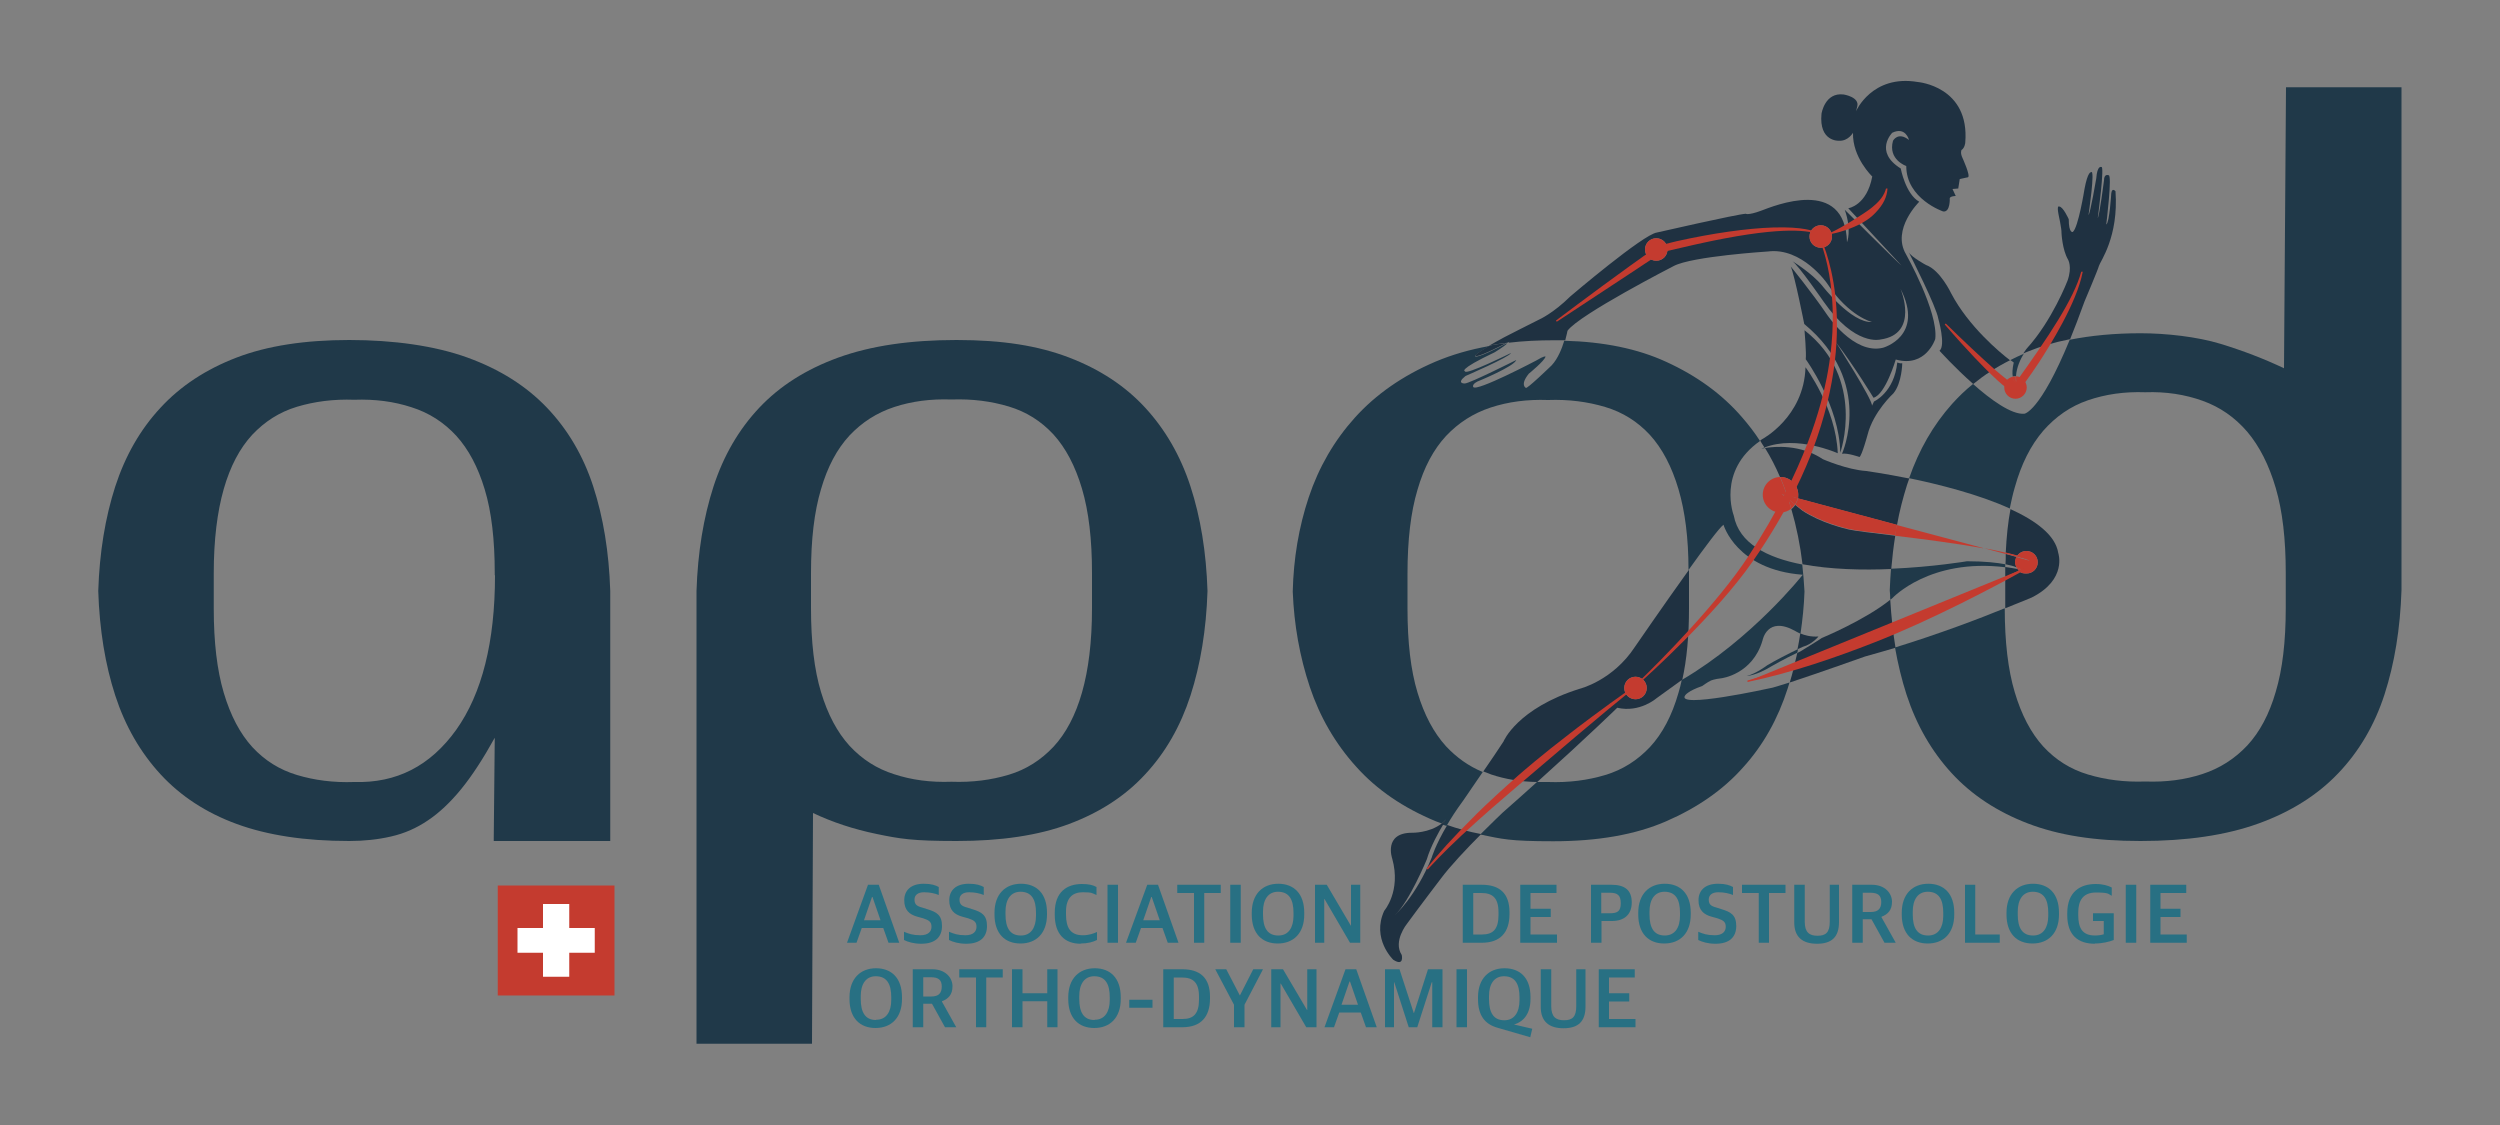 <svg xmlns="http://www.w3.org/2000/svg" id="Calque_1" viewBox="0 0 1000 450"><rect x="0" y="0" width="1000" height="450" fill="#808080" stroke="none"/><defs><style>      .st0 {        fill: #1f3141;      }      .st0, .st1, .st2, .st3 {        fill-rule: evenodd;      }      .st1, .st4 {        fill: #287083;      }      .st2, .st5 {        fill: #c43b2f;      }      .st3 {        fill: #203949;      }      .st6 {        fill: #fff;      }    </style></defs><path class="st1" d="M348.9,358.8h.1l3.2,9.3h-6.6l3.2-9.3ZM338.7,377.1h3.9l2.1-5.9h8.6l2.1,5.9h4.3l-8.2-23.2h-4.3l-8.4,23.2Z"></path><path class="st1" d="M368.5,377.5c5.6,0,8.3-2.7,8.3-7.1s-2.2-5.6-5.8-6.7l-2.2-.7c-2.3-.6-3-1.4-3-3.2s1.4-2.9,3.8-2.9,4.5.5,5.9,1.1v-3.2c-1.3-.7-2.9-1.3-6-1.3-5.2,0-7.8,2.7-7.8,6.6s2,5.7,5.3,6.6l2.2.6c2.5.8,3.4,1.5,3.4,3.4s-1.3,3.4-4.4,3.4-4.7-.6-6.6-1.4v3.3c1.6.8,3.9,1.5,6.9,1.5Z"></path><path class="st1" d="M386.5,377.5c5.6,0,8.3-2.7,8.3-7.1s-2.2-5.6-5.8-6.7l-2.2-.7c-2.3-.6-3-1.4-3-3.2s1.4-2.9,3.8-2.9,4.5.5,5.9,1.1v-3.2c-1.3-.7-2.9-1.3-6-1.3-5.2,0-7.8,2.7-7.8,6.6s2,5.7,5.3,6.6l2.2.6c2.5.8,3.4,1.5,3.4,3.4s-1.3,3.4-4.4,3.4-4.7-.6-6.6-1.4v3.3c1.6.8,3.9,1.5,6.9,1.5Z"></path><path class="st1" d="M408.3,374.2c-4.4,0-6.1-3.2-6.1-8.4v-1.2c0-4.7,2-7.9,6-7.9,4.5,0,6.2,3.2,6.2,8.4v1.2c0,4.7-2,7.9-6,7.9ZM408.2,377.4c6.3,0,10.6-4.1,10.6-11.6v-.7c0-7.7-4.2-11.6-10.4-11.6s-10.6,4.1-10.6,11.6v.7c0,7.7,4.2,11.6,10.4,11.6Z"></path><path class="st1" d="M432.3,377.4c2.8,0,4.9-.6,6.5-1.4v-3.2c-1.4.6-3.1,1.3-5.7,1.3-4.9,0-6.7-3-6.7-8.3v-1.2c0-5.5,2.7-7.7,6.7-7.7s3.7.4,5.5,1.1v-3.2c-1.4-.8-3.2-1.2-5.8-1.2-6,0-10.9,3.1-10.9,11.5v.8c0,7.8,4,11.6,10.4,11.6Z"></path><rect class="st4" x="443" y="353.9" width="4.2" height="23.2"></rect><path class="st1" d="M460.6,358.8h.1l3.2,9.3h-6.6l3.2-9.3ZM450.4,377.1h3.9l2.1-5.9h8.6l2.1,5.9h4.3l-8.2-23.2h-4.3l-8.5,23.2Z"></path><polygon class="st1" points="477.6 377.1 481.7 377.1 481.7 357.2 488.3 357.2 488.3 353.9 470.9 353.9 470.9 357.2 477.6 357.2 477.6 377.1"></polygon><rect class="st4" x="492.1" y="353.9" width="4.2" height="23.2"></rect><path class="st1" d="M511.3,374.2c-4.4,0-6.1-3.2-6.1-8.4v-1.2c0-4.7,2-7.9,6-7.9,4.5,0,6.2,3.2,6.2,8.4v1.2c0,4.7-2,7.9-6,7.9ZM511.1,377.4c6.3,0,10.6-4.1,10.6-11.6v-.7c0-7.7-4.2-11.6-10.4-11.6s-10.6,4.1-10.6,11.6v.7c0,7.7,4.2,11.6,10.4,11.6Z"></path><polygon class="st1" points="526 377.1 529.7 377.1 529.7 359.6 529.8 359.6 540 377.1 544.1 377.1 544.1 353.9 540.4 353.9 540.4 370.2 540.3 370.2 530.7 353.9 526 353.9 526 377.1"></polygon><path class="st1" d="M589.3,373.8v-16.6h3.2c4.4,0,6.9,1.8,6.9,7.7v1.1c0,5.6-2.1,7.8-6.6,7.8h-3.5ZM585.1,377.1h7.6c7.4,0,11.1-4.1,11.1-11.5v-.7c0-7.6-4-11-11.1-11h-7.6v23.2Z"></path><polygon class="st1" points="608.1 377.1 622.8 377.1 622.8 373.8 612.2 373.8 612.2 366.8 620.3 366.8 620.3 363.5 612.2 363.5 612.2 357.2 622.6 357.2 622.6 353.9 608.1 353.9 608.1 377.1"></polygon><path class="st1" d="M640.5,365.3v-8.2h3.5c3.1,0,4.3,1.1,4.3,4.2s-1.2,4-4.3,4h-3.4ZM636.4,377.1h4.2v-8.7h4.2c4.8,0,7.9-2.5,7.9-7.4s-2.7-7.1-8.2-7.1h-8.1v23.2Z"></path><path class="st1" d="M665.9,374.2c-4.4,0-6.1-3.2-6.1-8.4v-1.2c0-4.7,2-7.9,6-7.9,4.5,0,6.2,3.2,6.2,8.4v1.2c0,4.7-2,7.9-6.1,7.9ZM665.7,377.4c6.3,0,10.6-4.1,10.6-11.6v-.7c0-7.7-4.2-11.6-10.4-11.6s-10.6,4.1-10.6,11.6v.7c0,7.7,4.2,11.6,10.4,11.6Z"></path><path class="st1" d="M686.2,377.5c5.6,0,8.3-2.7,8.3-7.1s-2.2-5.6-5.8-6.7l-2.2-.7c-2.3-.6-3-1.4-3-3.2s1.4-2.9,3.8-2.9,4.5.5,5.9,1.1v-3.2c-1.3-.7-2.9-1.3-6-1.3-5.2,0-7.8,2.7-7.8,6.6s2,5.7,5.3,6.6l2.2.6c2.5.8,3.4,1.5,3.4,3.4s-1.3,3.4-4.4,3.4-4.7-.6-6.6-1.4v3.3c1.6.8,3.9,1.5,6.9,1.5Z"></path><polygon class="st1" points="703.5 377.1 707.6 377.1 707.6 357.2 714.2 357.2 714.2 353.9 696.8 353.9 696.8 357.2 703.5 357.2 703.5 377.1"></polygon><path class="st1" d="M726.8,377.5c5.9,0,8.8-2.7,8.8-8.7v-14.9h-3.7v14.8c0,4.3-1.6,5.6-4.9,5.6s-5.1-1.4-5.1-5.6v-14.8h-4.2v15.1c0,5.7,3.2,8.5,9.1,8.5Z"></path><path class="st1" d="M745.1,364.8v-7.7h3.1c3,0,4.3,1.1,4.3,3.7s-1.2,4-4.2,4h-3.2ZM740.9,377.1h4.2v-9.4h3.5l5.2,9.4h4.5l-5.7-10.2v-.2c2.6-1,4.2-2.7,4.2-6s-2.7-6.8-8.1-6.8h-7.8v23.2Z"></path><path class="st1" d="M771.2,374.2c-4.4,0-6.1-3.2-6.1-8.4v-1.2c0-4.7,2-7.9,6-7.9,4.5,0,6.2,3.2,6.2,8.4v1.2c0,4.7-2,7.9-6,7.9ZM771.1,377.4c6.3,0,10.6-4.1,10.6-11.6v-.7c0-7.7-4.2-11.6-10.4-11.6s-10.6,4.1-10.6,11.6v.7c0,7.7,4.2,11.6,10.4,11.6Z"></path><polygon class="st1" points="786 377.1 799.9 377.1 799.9 373.8 790.1 373.8 790.1 353.9 786 353.9 786 377.1"></polygon><path class="st1" d="M813.2,374.2c-4.4,0-6.1-3.2-6.1-8.4v-1.2c0-4.7,2-7.9,6-7.9,4.5,0,6.2,3.2,6.2,8.4v1.2c0,4.7-2,7.9-6,7.9ZM813,377.4c6.3,0,10.6-4.1,10.6-11.6v-.7c0-7.7-4.2-11.6-10.4-11.6s-10.6,4.1-10.6,11.6v.7c0,7.7,4.2,11.6,10.4,11.6Z"></path><path class="st1" d="M837.9,377.4c3.1,0,5.8-.7,7.6-1.4v-10.7h-8.3v3.1h4.3v5.3c-.8.3-2.2.5-3.5.5-5.4,0-6.7-3.4-6.7-8.2v-1c0-4.4,1.6-8,7.1-8s4.9.7,6.3,1.3v-3.3c-1.4-.7-3.4-1.4-6.4-1.4-6,0-11.4,2.9-11.4,11.7v.7c0,8.1,4.3,11.5,11.1,11.5Z"></path><rect class="st4" x="850.3" y="353.9" width="4.2" height="23.2"></rect><polygon class="st1" points="860.1 377.1 874.7 377.1 874.7 373.8 864.2 373.8 864.2 366.8 872.2 366.8 872.2 363.5 864.2 363.5 864.2 357.2 874.5 357.2 874.5 353.9 860.1 353.9 860.1 377.1"></polygon><path class="st1" d="M350.4,408c-4.4,0-6.1-3.2-6.1-8.4v-1.2c0-4.7,2-7.9,6-7.9,4.5,0,6.2,3.2,6.2,8.4v1.1c0,4.7-2,7.9-6,7.9ZM350.2,411.2c6.3,0,10.6-4.1,10.6-11.6v-.7c0-7.7-4.2-11.6-10.4-11.6s-10.6,4.1-10.6,11.6v.7c0,7.7,4.2,11.6,10.4,11.6Z"></path><path class="st1" d="M369.3,398.6v-7.7h3.1c3,0,4.3,1.1,4.3,3.7s-1.2,4-4.2,4h-3.2ZM365.1,410.9h4.2v-9.4h3.5l5.2,9.4h4.5l-5.7-10.2v-.2c2.6-1,4.2-2.7,4.2-6s-2.7-6.8-8.1-6.8h-7.8v23.2Z"></path><polygon class="st1" points="390.4 410.9 394.5 410.9 394.5 391 401.1 391 401.1 387.7 383.7 387.7 383.7 391 390.4 391 390.4 410.9"></polygon><polygon class="st1" points="404.8 410.9 409 410.9 409 400.5 418.9 400.5 418.9 410.9 423 410.9 423 387.7 418.9 387.7 418.9 397.3 409 397.3 409 387.7 404.8 387.7 404.8 410.9"></polygon><path class="st1" d="M437.8,408c-4.4,0-6.1-3.2-6.1-8.4v-1.2c0-4.7,2-7.9,6-7.9,4.5,0,6.2,3.2,6.2,8.4v1.1c0,4.7-2,7.9-6,7.9ZM437.7,411.2c6.3,0,10.6-4.1,10.6-11.6v-.7c0-7.7-4.2-11.6-10.4-11.6s-10.6,4.1-10.6,11.6v.7c0,7.7,4.2,11.6,10.4,11.6Z"></path><rect class="st4" x="451.7" y="399.9" width="9.3" height="3.2"></rect><path class="st1" d="M469.5,407.6v-16.6h3.2c4.4,0,6.9,1.8,6.9,7.7v1.1c0,5.6-2.1,7.8-6.6,7.8h-3.5ZM465.3,410.9h7.6c7.4,0,11.1-4.1,11.1-11.5v-.7c0-7.6-4-11-11.1-11h-7.6v23.2Z"></path><polygon class="st1" points="493.6 410.9 497.8 410.9 497.8 401.9 505.2 387.7 501.3 387.7 496 398.1 495.9 398.1 490.5 387.7 486.1 387.7 493.6 401.9 493.6 410.9"></polygon><polygon class="st1" points="508.5 410.9 512.2 410.9 512.2 393.4 512.3 393.4 522.5 410.9 526.6 410.9 526.6 387.7 522.9 387.7 522.9 404 522.8 404 513.2 387.7 508.5 387.7 508.5 410.9"></polygon><path class="st1" d="M539.9,392.6h.1l3.2,9.3h-6.6l3.2-9.3ZM529.7,410.9h3.9l2.1-5.9h8.6l2.1,5.9h4.3l-8.2-23.2h-4.3l-8.4,23.2Z"></path><polygon class="st1" points="554 410.9 557.6 410.9 557.6 392.9 557.7 392.9 563.5 410.9 566.9 410.9 572.7 392.9 572.9 392.9 572.9 410.9 577 410.9 577 387.7 571.2 387.7 565.6 405.2 565.5 405.2 559.8 387.7 554 387.7 554 410.9"></polygon><rect class="st4" x="582.6" y="387.7" width="4.2" height="23.2"></rect><path class="st1" d="M601.7,408.1c-4.4,0-6.1-3.2-6.1-8.5v-1.2c0-4.7,2-7.9,6-7.9,4.5,0,6.2,3.2,6.2,8.4v1.2c0,4.7-2,8-6,8ZM612.2,399.5v-.7c0-7.7-4.2-11.5-10.4-11.5s-10.6,4.1-10.6,11.6v.7c0,6.8,2.9,10.1,7.8,11.5l13.1,3.8.8-3.4-7.3-1.7c4.1-1.2,6.6-4.6,6.6-10.3Z"></path><path class="st1" d="M625.4,411.3c5.9,0,8.8-2.7,8.8-8.7v-14.9h-3.7v14.8c0,4.3-1.6,5.6-4.9,5.6s-5.1-1.4-5.1-5.6v-14.8h-4.2v15.1c0,5.7,3.2,8.5,9.1,8.5Z"></path><polygon class="st1" points="639.5 410.9 654.2 410.9 654.2 407.6 643.6 407.6 643.6 400.6 651.7 400.6 651.7 397.3 643.6 397.3 643.6 391 653.9 391 653.9 387.7 639.5 387.7 639.5 410.9"></polygon><path class="st3" d="M756.1,239.9c0-1.3-.1-2.5-.2-3.8.1-2.9.3-5.8.5-8.6,16.8-.7,30.4-3,30.4-3,7.2,0,12.1.6,15.3,1.2,0,.4,0,.8,0,1.2-30.2-3.7-45.1,12.3-45.1,12.3-.3.3-.6.5-.9.7Z"></path><path class="st3" d="M763.6,191.4c4-11.5,9.7-21.4,17.2-29.8,2.6-2.9,5.4-5.6,8.4-8,7.1,6.3,15.4,12.3,20.5,11.9,0,0,6.2-.4,18.2-29.6,8.5-1.7,18-2.6,28.3-2.6s22.7,1.4,31.9,4.2c9.2,2.8,17.7,6.1,25.5,9.8l.8-112.4h46.2v201.1c-.5,15.5-2.8,29.4-6.8,41.8-4,12.3-10.2,22.8-18.5,31.5-8.3,8.7-18.9,15.4-31.9,20.1-13,4.7-28.7,7-47.2,7s-32.7-2.3-45-7c-12.3-4.7-22.5-11.4-30.5-20.1-8-8.7-14.1-19.2-18.1-31.5-1.9-5.9-3.4-12.1-4.6-18.8,17.2-5.3,33.7-11.5,43.9-15.7,0,13.3,1.3,24.6,4,33.6,2.7,9.1,6.5,16.3,11.4,21.7,5,5.4,10.9,9.1,17.9,11.2,7,2.1,14.6,3.1,22.9,2.8,8.3.3,15.9-.7,22.9-3,7-2.3,12.9-6.1,17.9-11.4,5-5.4,8.8-12.5,11.4-21.5,2.7-9,4-20.1,4-33.5v-14.1c0-13.4-1.3-24.7-4-33.9-2.7-9.2-6.5-16.7-11.4-22.5-5-5.8-10.9-9.9-17.9-12.4-7-2.5-14.6-3.7-22.9-3.4-8.3-.3-15.9.8-22.9,3.2-7,2.4-12.9,6.5-17.9,12.2-5,5.8-8.8,13.3-11.4,22.7-.8,2.7-1.4,5.5-2,8.4-12.5-5.7-28.5-9.7-40.6-12.2Z"></path><path class="st3" d="M804,144.1c1.8-.9,3.6-1.8,5.5-2.6-1.3,2.1-2.9,5.5-3.1,9,0,0-.1,0-.2,0-.4,0-.8,0-1.1.1-.2-1.2-.2-3,.4-5.6,0,0-.5-.4-1.4-1Z"></path><path class="st3" d="M719.2,259.6c0,.5-.2,1-.3,1.5-5.1,2.4-10.3,5.4-10.3,5.4-6.2,3.8-9.9,3.9-9.9,3.9,3.7-.9,8.2-4.3,8.2-4.3,2.8-1.7,9-4.9,12.4-6.5Z"></path><path class="st3" d="M705.8,178.9c0,0,.1.2.2.3-1,.2-1.5.3-1.5.3.5-.2.9-.4,1.4-.6Z"></path><path class="st3" d="M576.7,329.4c-.8-.3-1.6-.6-2.4-.9-13-5.4-23.6-12.6-31.9-21.9-8.3-9.2-14.5-19.9-18.5-31.9-4-12-6.3-24.8-6.8-38.1.3-13.1,2.4-25.7,6.4-37.7,4-12,10.2-22.7,18.5-31.9,8.3-9.2,19-16.7,32.1-22.3,6.6-2.8,13.8-4.9,21.7-6.3-6.8,3.9-5.7,4.1-5.7,4.1.5,1,9.6-3.6,12.4-5.1.1,0,.3,0,.4,0-1.4,1.3-5,3.5-5,3.5-15.2,7.2-11.9,7.6-11.9,7.6,0,1.8,18.4-7.3,18.4-7.3-.6,1.6-18.2,9.2-18.2,9.2-3.9,3.1-.3,3-.3,3,1.9,0,20.6-9.4,20.6-9.4-.8,2.6-15.5,8.6-15.5,8.6-2.4,1.2-1.7,2.2-1.7,2.2,1.1,2.1,25.2-10.6,25.2-10.6,3.3-2,3.7-1.6,3.7-1.6-.1,1.5-6.7,6.9-6.7,6.9-3.6,4.5-1.2,5.6-1.2,5.6,0,1.1,10.4-9,10.4-9,2.5-2.7,4.1-6.8,5-9.8,15.8.4,29.4,3.2,40.7,8.4,12.3,5.6,22.5,13,30.5,22.3,2.6,3,5,6.1,7.1,9.4-17.3,12.1-10.5,29.8-10.5,29.8,2.1,11.2,13.4,16.9,27.4,19.6.4,3.6.7,7.2.9,10.8-.2,5.8-.8,11.4-1.6,16.9-1.3-.6-2.1-1.1-2.1-1.1-11.3-6.3-13.1,3.8-13.1,3.8-4,13.6-16.4,15.1-16.4,15.1-2.8.3-4.2.9-4.2.9-1.5.7-3.5,2.2-3.5,2.2-5.8,2-6.8,3.7-6.8,3.7-4.2,5.6,33.8-2.8,33.8-2.8,1-.1,4-1.1,7.9-2.3-.2.8-.5,1.5-.7,2.3-3.9,12.2-9.8,22.8-17.9,31.7-8,9-18.3,16.1-30.7,21.5-12.4,5.4-27.5,8-45.2,8s-20.4-.9-29.2-2.7c4.9-4.9,8.9-8.7,8.9-8.7,5-4.4,9.6-8.5,13.8-12.3,1.5,0,2.9,0,4.4,0,8.3.3,15.9-.7,22.9-2.8s12.9-5.9,17.9-11.2c5-5.4,8.8-12.6,11.4-21.7.5-1.6.9-3.3,1.3-5.1,28.3-16.6,48.4-42.1,48.4-42.1-26.6-2-31.7-20-31.7-20-1.6,1.1-7.5,9-14,18.1,0-12.8-1.4-23.5-4-32.3-2.7-9.1-6.5-16.3-11.4-21.7-5-5.4-10.9-9.1-17.9-11.2s-14.6-3.1-22.9-2.8c-8.3-.3-15.9.7-22.9,3-7,2.3-12.9,6.1-17.9,11.4-5,5.4-8.8,12.5-11.4,21.5-2.7,9-4,20.1-4,33.5v14.1c0,13.4,1.3,24.6,4,33.5,2.7,9,6.5,16.1,11.4,21.5,4.2,4.5,9.1,8,14.7,10.3-4.2,6.1-7.8,11.4-7.8,11.4-2.8,3.8-5,7.2-6.7,10.2-.5-.2-1-.4-1.5-.5.8-1.3,1.3-2.1,1.3-2.1-.6.7-1.3,1.3-2,1.8Z"></path><path class="st3" d="M197.9,230.1v-.8c0-13.4-1.3-24.6-4-33.5-2.7-9-6.5-16.1-11.4-21.5-5-5.4-10.9-9.2-17.9-11.4-7-2.3-14.6-3.3-22.9-3-8.3-.3-15.9.7-22.9,2.8-7,2.1-12.9,5.9-17.9,11.2-5,5.4-8.8,12.6-11.4,21.7s-4,20.3-4,33.7v14.1c0,13.4,1.3,24.6,4,33.7s6.5,16.3,11.4,21.7c5,5.4,10.9,9.1,17.9,11.2,7,2.1,14.6,3.1,22.9,2.8,16.9.5,30.4-6.4,40.8-20.9,10.3-14.5,15.5-35.1,15.5-61.8ZM244.1,336.4h-46.6v-1.2l.4-40.1c-4.6,8.3-9,15.1-13.4,20.5-4.4,5.4-8.9,9.6-13.4,12.6-4.6,3.1-9.4,5.2-14.7,6.4-5.2,1.2-10.8,1.8-16.7,1.8-17.7,0-32.7-2.3-45-6.8-12.3-4.5-22.5-11.2-30.5-19.9-8-8.7-14.1-19.2-18.1-31.5-4-12.3-6.3-26.2-6.8-41.8.5-15.5,2.8-29.4,6.8-41.8,4-12.3,10-22.8,18.1-31.5,8-8.7,18.2-15.4,30.5-20.1,12.3-4.7,27.3-7,45-7s34.2,2.3,47.2,7c13,4.7,23.6,11.4,31.9,20.1s14.5,19.2,18.5,31.5c4,12.3,6.3,26.2,6.8,41.8v100Z"></path><path class="st3" d="M324.4,243.3c0,13.4,1.3,24.6,4,33.5,2.7,9,6.5,16.1,11.4,21.5,5,5.4,10.9,9.2,17.9,11.4,7,2.3,14.6,3.3,22.9,3,8.3.3,15.9-.7,22.9-2.8,7-2.1,12.9-5.9,17.9-11.2,5-5.4,8.8-12.6,11.4-21.7s4-20.3,4-33.7v-14.1c0-13.4-1.3-24.6-4-33.7s-6.5-16.3-11.4-21.7c-5-5.4-10.9-9.1-17.9-11.2-7-2.1-14.6-3.1-22.9-2.8-8.3-.3-15.9.7-22.9,3-7,2.3-12.9,6.1-17.9,11.4-5,5.4-8.8,12.5-11.4,21.5-2.7,9-4,20.1-4,33.5v14.1ZM325.2,325.2l-.4,92.3h-46.2v-181.1c.5-15.5,2.8-29.4,6.8-41.8,4-12.3,10.1-22.8,18.3-31.5,8.2-8.7,18.7-15.4,31.7-20.1,13-4.7,28.7-7,47.2-7s32.7,2.3,45,7c12.3,4.7,22.5,11.4,30.5,20.1,8,8.7,14.1,19.2,18.1,31.5,4,12.3,6.3,26.2,6.8,41.8-.5,15.5-2.8,29.4-6.8,41.8-4,12.3-10,22.8-18.1,31.5-8,8.7-18.2,15.3-30.5,19.9-12.3,4.6-27.3,6.8-45,6.8s-22.7-.9-31.9-2.8c-9.2-1.9-17.7-4.7-25.5-8.4Z"></path><path class="st0" d="M654.2,270.7c2.5,0,4.5,2,4.5,4.5s-2,4.5-4.5,4.5-4.5-2-4.5-4.5,2-4.5,4.5-4.5ZM593.4,308.6c1,.4,2.1.8,3.1,1.2,5.7,1.9,11.8,2.9,18.4,3,20-18,32-29.7,32-29.7,9,2.1,15.7-3.8,15.7-3.8,2.9-2.1,9.7-7,9.7-7,.2-.1.4-.2.6-.3,1.8-8.1,2.7-17.6,2.7-28.6v-14.1c0-.5,0-.9,0-1.4-10,13.9-21.6,30.8-21.6,30.8-8.9,13.6-22.1,16.8-22.1,16.8-25.2,7.9-30.5,21.1-30.5,21.1-2.3,3.5-5.3,8-8.1,12Z"></path><path class="st0" d="M592.3,333.8c-5.6,5.6-12.3,12.7-16,17.7,0,0-8.1,10.6-13.5,18,0,0-5.7,7-2.1,12.5,0,0,1.1,4.8-3.4,1.9,0,0-8.8-8.4-3.6-19.6,0,0,6.8-7.8,3.2-20.8,0,0-3.7-10.4,7.9-10.4,0,0,6.8.2,11.9-3.7.2,0,.4.2.7.2-1.8,3-5.1,8.8-6.7,14.2,0,0-7.1,17.1-12.7,22.2,0,0,8.3-7.3,14.7-23,0,0,1.3-4.7,6.2-13,4.2,1.5,8.7,2.7,13.4,3.6Z"></path><path class="st0" d="M576.7,329.4c.7-.5,1.3-1.1,2-1.8,0,0-.5.8-1.3,2.1-.2,0-.4-.2-.7-.2Z"></path><path class="st0" d="M763.5,100.9c.8,1.6,11,21.7,11.8,26.5,0,0,3.1,10.8.5,12.9,0,0,6.1,6.8,13.5,13.3,4.4-3.6,9.3-6.8,14.7-9.5-4.2-3.2-16.6-13.6-23.5-26.7,0,0-4.4-9.4-10.1-11.4,0,0-5.9-3.2-6.9-5.1Z"></path><path class="st0" d="M828,135.8c1.8-4.4,3.7-9.4,5.8-15.2,0,0,5.3-12.5,5.8-14.3.5-1.8,7.9-11.5,6.6-29.8,0,0-1.4-1.7-1.7.9,0,0-.7,11.7-2,12.4,0,0,2.5-20.3.9-19.7,0,0-1.8-.8-1.8,2.1,0,0-1.8,14-2.5,15,0,0,2.9-21.5,1.4-20.4,0,0-1.6-.8-2,4.6,0,0-2.4,14.1-3.1,14.6,0,0,2.8-18.8,1-17.1,0,0-1.3-.4-2.6,6.7,0,0-2.5,15.6-4.7,17.2,0,0-1.6.6-1.6-5.1,0,0-2.3-5.2-3.9-5.1,0,0-.9-.6-.2,3.1,0,0,1.3,5.9,1.2,7.5,0,0,.3,6.7,2.6,10.6,0,0,1.8,2.9-.2,8.5,0,0-6.1,15.9-16.2,27,0,0-.7.8-1.5,2.1.6-.3,1.2-.5,1.9-.8,5.1-2.1,10.6-3.7,16.7-4.9Z"></path><path class="st0" d="M763.5,100.9s0,0,0-.1c0,0,0,0,0,.1Z"></path><path class="st0" d="M804.2,203.6c-1,5.3-1.6,11.1-1.9,17.5,1.7.4,3.2.8,4.6,1.2.8-1.2,2.2-1.9,3.7-1.9,2.5,0,4.5,2,4.5,4.5s-2,4.5-4.5,4.5-2.7-.7-3.6-1.8c-1.7-.3-3.3-.6-4.9-.8,0,.8,0,1.6,0,2.4v14.1h0c6.6-2.6,10.6-4.3,10.6-4.3,14.3-7.2,10.6-17.8,10.6-17.8-1.1-7.1-8.9-12.9-19.2-17.6Z"></path><path class="st0" d="M706,179.2c3.8-.6,14-1.6,23.2,4.5,0,0,9.6,4.2,17.3,4.7,0,0,7.2,1,17.2,3-.3.8-.6,1.7-.9,2.6-1.6,5.1-3,10.4-4,16l-39.6-10.6c0-.5.1-1,.1-1.5,0-3.9-3.2-7.1-7.1-7.1s-.1,0-.2,0c-1.7-4-3.7-7.9-6-11.6Z"></path><path class="st0" d="M758.2,259.1c-4.1,1.2-8.2,2.4-12.2,3.5,0,0-18.8,6.7-30.1,10.4,1.2-3.9,2.1-7.8,3-11.8.4-.2.8-.4,1.2-.6,0,0,7.4-4.5,8.6-5.4,0,0,17.2-7.1,27.4-15.3.4,6.7,1.1,13.1,2.1,19.2Z"></path><path class="st0" d="M716.5,203.5c2.1,7.2,3.6,14.6,4.5,22.2,11.2,2.1,24.1,2.4,35.5,1.9.4-4.6.9-9,1.6-13.3-8.9-1.1-16-1.9-18.6-2.5-1.6-.4-11.1-2.6-18.5-7.5l-2.9-2.3c-.4.6-.9,1.2-1.5,1.6Z"></path><path class="st0" d="M720.2,253.4c1.6.7,4.1,1.4,7.2,1.2,0,0-2.5,3.1-6.2,4.1,0,0-.8.4-2.2,1,.4-2.1.8-4.1,1.1-6.3Z"></path><path class="st0" d="M704.1,176.2c.2-.2.5-.3.7-.5,0,0,16.8-8.8,17.4-28.8,0,0,12.2,16.2,12.9,34.4,0,0-16.3-7.4-29.3-2.3-.6-.9-1.2-1.8-1.7-2.7Z"></path><path class="st0" d="M802.3,221.6c0,1.3,0,2.7-.1,4.1,2,.4,3.4.8,4.4,1.2-.3-.6-.5-1.3-.5-2s.2-1.5.5-2.1l-4.3-1.2Z"></path><path class="st0" d="M602.6,137.2c-2.8,1.4-11.9,6.1-12.4,5.1,0,0-1.1-.1,5.7-4.1,2.2-.4,4.4-.7,6.7-1Z"></path><path class="st0" d="M662.5,95.3c2.5,0,4.5,2,4.5,4.5s-2,4.5-4.5,4.5-4.5-2-4.5-4.5,2-4.5,4.5-4.5ZM728.3,90.1c2.5,0,4.5,2,4.5,4.5s-2,4.5-4.5,4.5-4.5-2-4.5-4.5,2-4.5,4.5-4.5ZM595.8,138.2c1.5-.9,3.5-2,5.9-3.3,0,0,11.7-6,14-7.1,0,0,5.5-2.4,12.5-9.3,0,0,29.1-24.8,34.6-25.5,0,0,31.9-7.3,35.5-7.5,0,0,.9.7,6.1-1.2,5.1-1.9,33.7-13.9,34.4,12.6,0,0,2-4.7-.9-13,0,0,21.5,21.5,22.7,22.3l-21.3-22.9s7.4-1,9.6-12.7c0,0-8-7.6-7.7-17.5,0,0-1.9,3.4-5.6,3.2,0,0-8.1.5-7-10.8,0,0,1.3-8.7,8.9-7.7,0,0,6.4,1,5.4,4.8l-.5,1.9s6.4-14.8,24.7-11.7c0,0,20.9,1.7,19,24.3,0,0-.2,2.1-1.5,2.9,0,0-.6,1.1.4,3.2,0,0,3.3,7.2,2.2,7.7l-3.3.7-.6,3.8-2.3.2,1.3,2.8s-2.2,0-2.4.9c0,0,.3,5.6-2.6,5.3,0,0-14.8-5-14.8-18.2,0,0-7.4-2.5-5.3-10.1,0,0,2-3.8,6.4-.3,0,0-1.3-5.5-6.7-2.9,0,0-7.5,7.5,3.4,14.3,0,0,1.9,10.2,7.4,13.3,0,0-11.2,11-5.3,21,0,0,13,23.1,11.7,33.9,0,0-3.7,11.6-15.8,8.2,0,0-4.1,14-8.9,15.3,0,0-7.9-13-15.1-22.3,0,0,14.8,23.1,14.5,25.5l.8-1.7s8.1-3.6,9.3-15.6c0,0,1.3.5,2,.3,0,0-.1,7.8-3.5,12,0,0-8.1,7.4-10.4,16.7,0,0-2.2,8.1-3.2,8.8,0,0-4.8-1.7-7-1.3,0,0,13-28.7-15.1-51.9,0,0-3.8-19.3-5.4-23,0,0,8.4,10.3,14.4,19.1,0,0,10.7,16.3,22.5,13.4,0,0,16.7-4.6,7-23.6,0,0,7.7,18.1-8,20.3,0,0-10.2,2.9-22.8-15.2,0,0-9.8-14.2-12.4-16.1,0,0,7.7,4.7,11.9,9.8,0,0,11.6,15,19.9,14.5,0,0-9.2-2.1-18-15.5,0,0-10-14.5-23.7-12.7,0,0-30.2,1.9-37.6,5.8,0,0-37.8,19.4-42.5,25.9,0,0-.3,1.6-.9,3.8-1.4,0-2.9,0-4.3,0-6.5,0-12.6.3-18.4,1,.1-.1.3-.3.3-.4,0,0-.3.2-.8.4-2.3.3-4.5.6-6.7,1Z"></path><path class="st0" d="M721.8,132.1s.8,9.1.5,11.6c0,0,13.5,18.5,13.8,37.4,0,0,10.5-29.6-14.3-49Z"></path><path class="st2" d="M793.2,219.2c3.3.6,6.3,1.2,9.1,1.9,0,.2,0,.4,0,.5l-9-2.4Z"></path><path class="st2" d="M793.2,219.2l-34.5-9.2c-.3,1.4-.5,2.8-.7,4.3,10.8,1.3,24.1,3,35.2,5Z"></path><path class="st2" d="M802.3,221c1.7.4,3.2.8,4.6,1.2-.1.2-.2.3-.3.5l-4.3-1.2c0-.2,0-.4,0-.5Z"></path><path class="st2" d="M758.8,209.9l-39.6-10.6c-.2.9-.6,1.8-1.1,2.5l2.9,2.3c7.4,4.8,16.9,7.1,18.5,7.5,2.6.6,9.7,1.4,18.6,2.5.2-1.4.5-2.9.7-4.3Z"></path><path class="st2" d="M716.5,203.5c-1.2.9-2.7,1.5-4.3,1.5-3.9,0-7.1-3.2-7.1-7.1s3.1-7,6.9-7.1c1,2.4,2,4.9,2.8,7.4l-2.1-.6,2.6,2.1c.4,1.3.8,2.5,1.2,3.8Z"></path><path class="st2" d="M712,190.8c0,0,.1,0,.2,0,3.9,0,7.1,3.2,7.1,7.1s0,1-.1,1.5l-4.3-1.2c-.9-2.5-1.8-5-2.8-7.4Z"></path><path class="st2" d="M719.1,199.3c-.2.9-.6,1.8-1.1,2.5l-2.7-2.2c0-.3-.2-.6-.3-.9,0-.2-.1-.4-.2-.6l4.3,1.2Z"></path><path class="st2" d="M714.8,198.1l-2.1-.6,2.6,2.1c0-.3-.2-.6-.3-.9,0-.2-.1-.4-.2-.6Z"></path><path class="st2" d="M715.3,199.6c.4,1.3.8,2.5,1.2,3.8.6-.5,1.1-1,1.5-1.6l-2.7-2.2Z"></path><path class="st2" d="M728.3,90.1c2.5,0,4.5,2,4.5,4.5s-2,4.5-4.5,4.5-4.5-2-4.5-4.5,2-4.5,4.5-4.5Z"></path><path class="st2" d="M662.5,95.3c2.5,0,4.5,2,4.5,4.5s-2,4.5-4.5,4.5-4.5-2-4.5-4.5,2-4.5,4.5-4.5Z"></path><path class="st2" d="M654.2,270.7c2.5,0,4.5,2,4.5,4.5s-2,4.5-4.5,4.5-4.5-2-4.5-4.5,2-4.5,4.5-4.5Z"></path><path class="st2" d="M805,150.7c.4,0,.7-.1,1.1-.1s.1,0,.2,0c0,.9,0,1.8.2,2.8,0,0-1.2-.3-1.5-2.6Z"></path><path class="st2" d="M806.4,150.5c2.4.1,4.3,2.1,4.3,4.5s-2,4.5-4.5,4.5-4.5-2-4.5-4.5,1.4-3.8,3.4-4.3c.4,2.3,1.5,2.6,1.5,2.6-.2-.9-.2-1.9-.2-2.8Z"></path><path class="st2" d="M806.9,222.3c.8-1.2,2.2-1.9,3.7-1.9,2.5,0,4.5,2,4.5,4.5s-2,4.5-4.5,4.5-2.7-.7-3.6-1.8c.5,0,1,.2,1.5.3,0,0-.5-.5-2-1-.3-.6-.5-1.3-.5-2s.2-1.5.5-2.1l5.4,1.5c-1.3-.7-3.1-1.3-5.1-1.9Z"></path><path class="st2" d="M807,227.6c-.2-.2-.3-.5-.5-.7,1.6.6,2,1,2,1-.5-.1-1-.2-1.5-.3Z"></path><path class="st2" d="M806.6,222.7c0-.2.2-.3.3-.5,2,.6,3.8,1.3,5.1,1.9l-5.4-1.5Z"></path><path class="st2" d="M655.3,273.7l-.4-.4c10.1-9.7,32.3-32.3,44.4-50.7,23.3-35.3,29.4-61.5,31.4-71.5,1.2-6.2,3.3-18.9,2-33.4-1-11.5-3.8-19.7-5.5-23.3l.5-.3c1.1,2.1,16.9,33.8-2.6,85.8-2.4,6.4-9.1,23.2-23.9,44.5-14.9,21.5-42.5,46.2-46,49.4Z"></path><path class="st2" d="M664.6,101c-.2.1-.3.3-.5.4-.2.2-.3.1-9.5,6.3q-11.3,7.5-31.9,21l-.3-.5c9.2-6.9,27.5-20.6,40-29.2.9-.6,1.1-.7,1.3-.8.4-.1,4-1,6.9-1.7,14.3-3.2,28.4-5.2,38.6-5.5,12-.4,16.5,1.4,18.5,2.3l-.2.5c-2.3-.9-9.9-3.7-37.8,1.6-6.4,1.2-10.9,2.3-12,2.5-6.6,1.5-12,2.8-13,3h0Z"></path><path class="st2" d="M812.4,226.3s-65.6,34.9-113.4,46.3"></path><path class="st2" d="M812.2,226l.3.5c-13.6,7.7-40.2,21.7-63.1,30.6-14.6,5.7-32.2,11.9-50.4,15.7v-.6c14-3.9,29-9.3,49.9-18.1,18.4-7.8,27-11.5,33.3-14.3,11.2-4.9,22.5-10.2,30.1-13.9Z"></path><path class="st2" d="M652.8,275.1l.4.5c-13.6,11-31.4,26.2-46.4,39-5.6,4.8-13.5,11.5-22.2,19.6-7.6,7.1-11.8,11.7-13.5,13.6l-.5-.4c4.4-5.5,10.2-12.1,20.1-21.9,3.8-3.8,11-10.4,16.7-15.4,1.6-1.4,9.3-8.1,20.8-16.9,1.9-1.5,12.5-9.6,24.6-18.1Z"></path><path class="st2" d="M805.7,153.8c13.9-19.3,23.8-34.2,26.8-45.1h.6c-2.4,12.6-13.4,29.9-17.4,36.1-3.6,5.5-8,11.4-8.4,11.7-1.2,1.1-3.6.3-10.7-6.6-2.7-2.6-9.2-9.1-18.7-20.1l.4-.4c6.7,6.6,14.6,14,19.6,18.4.6.5,4.1,3.6,6.6,5.3.5.4.9.6,1.2.7Z"></path><path class="st2" d="M732,93.9l-.2-.6c6-2.8,12.1-6.9,14.8-8.7,3.4-2.3,5-4.2,5.4-4.7,1.7-2,2.2-3.7,2.4-4.5h.6c-.2,3.3-1.6,6.4-4.9,9.8-1.5,1.6-3.2,2.7-3.5,2.9-3.7,2.5-9.4,4.6-14.6,5.6Z"></path><rect class="st5" x="199.1" y="354.2" width="46.7" height="44"></rect><polygon class="st6" points="237.9 371.2 227.7 371.2 227.7 361.6 217.2 361.6 217.2 371.2 207 371.2 207 381.1 217.2 381.1 217.2 390.7 227.7 390.7 227.7 381.1 237.9 381.1 237.9 371.2"></polygon></svg>
